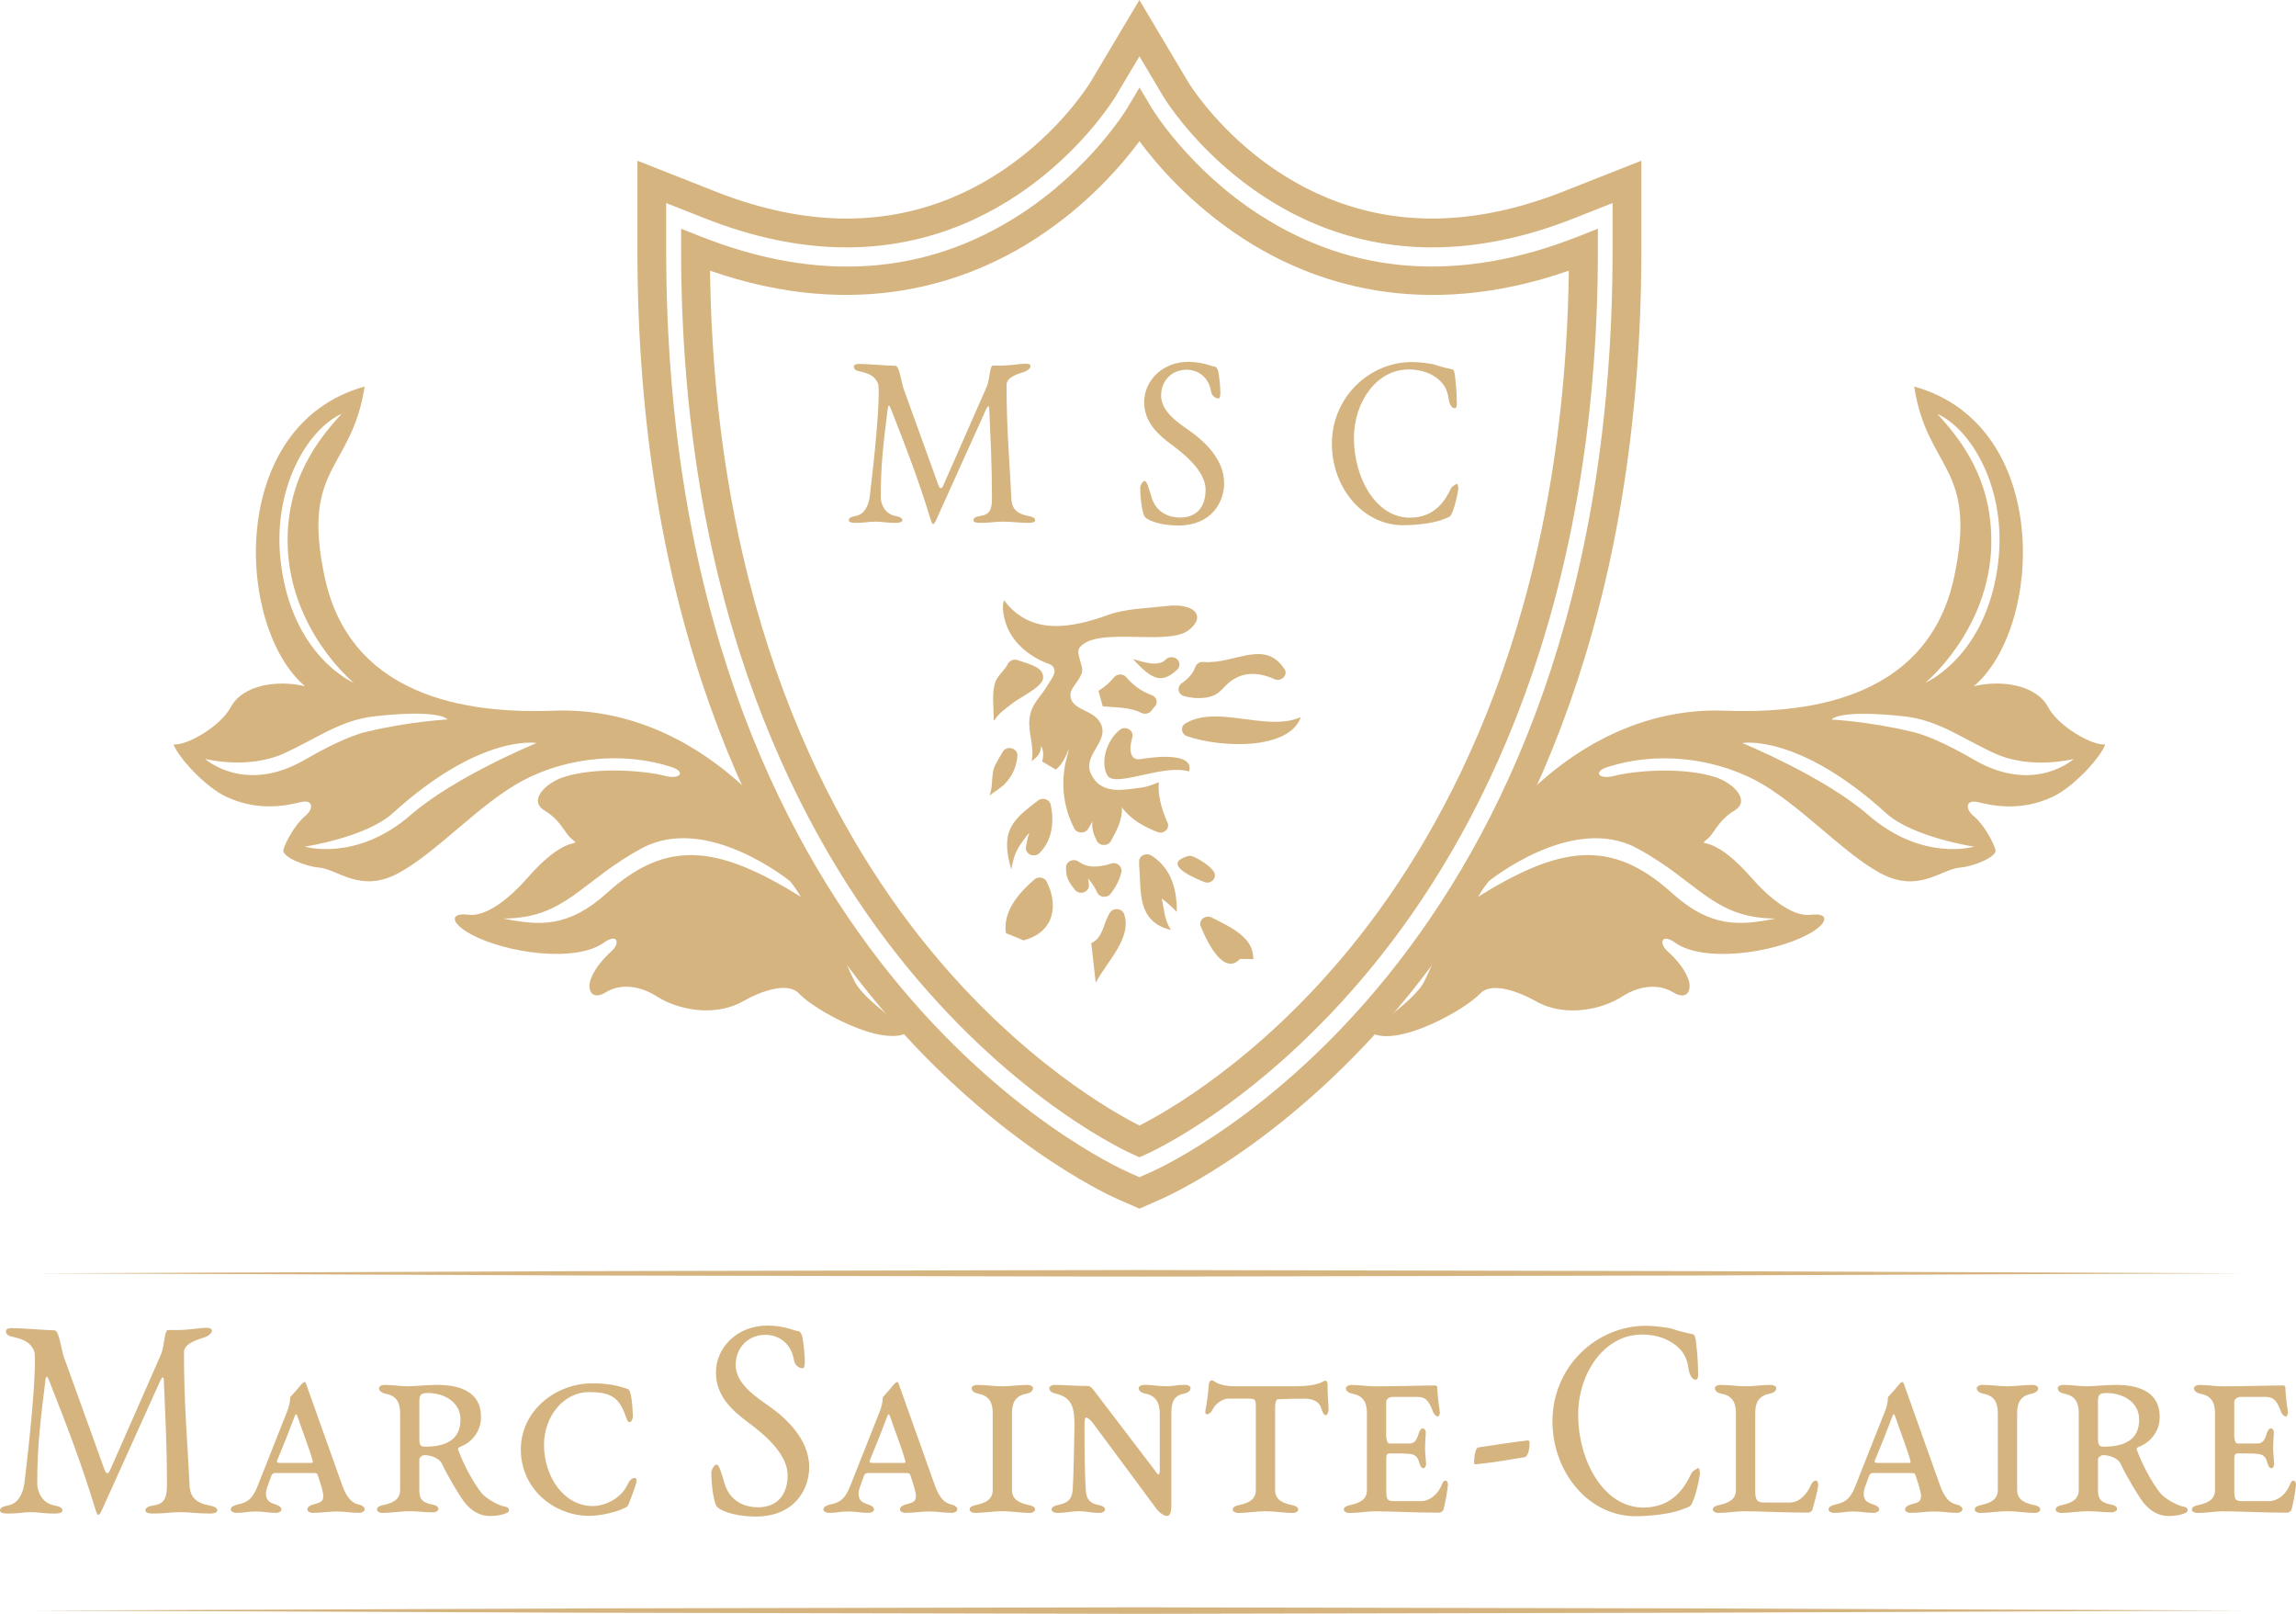<?xml version="1.0" encoding="UTF-8"?>
<svg id="Calque_2" xmlns="http://www.w3.org/2000/svg" viewBox="0 0 398.25 279.86">
    <defs>
        <style>
            .cls-1 {
            fill: #d5b480;
            }
        </style>
    </defs>
    <g id="Calque_2-2" data-name="Calque_2">
        <g id="Calque_2-2">
            <g id="Layer_1">
                <g>
                    <g>
                        <path class="cls-1"
                              d="M32.88,257.59c.09,2,1.11,3.02,3.34,3.46,1.02.19,1.47.44,1.47.88,0,.39-.54.54-1.29.54-2.41,0-3.16-.24-5.21-.24-1.83,0-2.27.24-4.68.24-.76,0-1.29-.15-1.29-.54,0-.44.45-.73,1.47-.88,1.74-.24,2.27-1.22,2.27-3.51,0-7.01-.27-11.34-.53-17.92,0-.54-.09-.78-.22-.78-.09,0-.27.29-.49.78l-9.89,21.91c-.36.83-.58,1.17-.76,1.17-.22,0-.4-.54-.62-1.27-2.32-7.6-4.63-13.63-7.98-22.15-.27-.68-.49-.73-.58,0-.85,6.87-1.43,11.35-1.43,17.97,0,1.27.71,3.36,2.9,3.8,1.03.19,1.47.44,1.47.88,0,.39-.54.54-1.29.54-2.41,0-2.54-.24-4.19-.24s-1.65.24-4.06.24c-.76,0-1.29-.15-1.29-.54,0-.44.45-.68,1.47-.88,2.23-.44,2.67-3.17,2.76-3.8,1.07-8.76,1.83-17.14,1.83-21.23,0-.49-.04-.83-.04-1.12,0-.54-.18-.93-.67-1.56-.89-1.12-2.63-1.36-3.7-1.66-.27-.1-.62-.39-.62-.83,0-.49.76-.54,1.02-.54,1.65,0,6.24.39,7.4.39.8,0,1.16,3.21,1.6,4.53l7.04,19.52c.18.49.36.73.54.73.13,0,.31-.19.49-.58l8.78-19.96c.67-1.56.58-4.29,1.25-4.29h1.6c1.92,0,4.06-.39,4.95-.39h.13c.27,0,.94.05.94.49,0,.54-.89,1.02-1.16,1.12-1.52.49-3.7,1.12-3.7,2.68,0,9.06.62,15.68.98,23.03h0Z"/>
                        <path class="cls-1"
                              d="M63.24,261.77c0,.39-.58.58-.89.58-1.74,0-2.36-.24-3.92-.24s-2.5.24-4.23.24c-.31,0-.89-.19-.89-.58,0-.49.54-.73,1.03-.88,1.25-.34,1.74-.44,1.74-1.51,0-.63-.54-2.34-.98-3.6-.09-.29-.22-.34-.85-.34h-6.51c-.36,0-.54.15-.71.58-.62,1.75-.89,2.24-.89,3.02,0,1.27.76,1.56,1.65,1.85.49.19,1.02.39,1.02.88,0,.39-.58.58-.89.58-1.74,0-2.05-.24-3.61-.24s-1.65.24-3.39.24c-.31,0-.89-.19-.89-.58,0-.49.54-.68,1.03-.83,1.38-.34,2.54-.49,3.61-3.21l5.17-13.05c.62-1.61.4-2.29.54-2.43.4-.44,1.47-1.66,1.74-2,.36-.44.58-.58.71-.58.18,0,.22.15.31.44l6.02,16.9c.58,1.66,1.29,3.51,3.08,3.9.49.1,1.03.39,1.03.88l-.03-.02h0ZM48.09,253.2c-.18.44.04.49.58.49h5.17c.45,0,.49,0,.36-.49-.31-1.31-2.05-5.89-2.54-7.4-.27-.73-.36-.73-.62,0-.76,2.04-1.96,5.06-2.94,7.4h-.01Z"/>
                        <path class="cls-1"
                              d="M74.97,260.9c.49.1,1.07.29,1.07.78,0,.39-.58.58-.89.58-1.74,0-2.45-.19-4.06-.19-1.87,0-3.08.29-4.81.29-.31,0-.89-.19-.89-.58,0-.49.58-.68,1.07-.78,1.56-.34,2.94-.88,2.94-2.63v-13.29c0-2-.71-3.07-2.59-3.41-.53-.1-1.07-.44-1.07-.93,0-.39.58-.58.89-.58,1.74,0,2.58.24,4.14.24,1.25,0,3.3-.24,5.13-.24,3.88,0,7.53,1.22,7.53,5.5.04,2.87-2,4.67-3.65,5.26-.27.1-.4.29-.31.49.89,2.48,2.63,5.7,4.01,7.45.98,1.22,3.3,2.29,4.01,2.39.31.05.8.15.8.68,0,.58-1.92.97-3.3.97-1.78,0-3.3-.93-4.46-2.43-.89-1.17-2.94-4.63-3.92-6.72-.36-.73-1.65-1.41-2.99-1.41-.31,0-.89.34-.89.78v5.26c0,1.75.67,2.19,2.23,2.53h0ZM72.74,249.65c0,1.17.4,1.22,1.11,1.22,3.39,0,6.06-1.17,6.02-4.72,0-3.07-2.9-4.58-5.62-4.58-1.16,0-1.51.24-1.51,1.36,0,0,0,6.72,0,6.72Z"/>
                        <path class="cls-1"
                              d="M108.98,240.93c.54.19.76,3.21.8,4.72,0,.29-.22.97-.58.97s-.49-.54-.76-1.27c-1.11-3.16-2.76-3.94-6.28-3.94-4.46,0-7.8,4.28-7.8,9.15,0,5.5,3.43,10.61,8.47,10.61,2.18,0,4.95-1.36,6.06-3.8.27-.58.67-1.07,1.2-1.07.22,0,.31.1.31.58s-1.29,3.85-1.47,4.19c-.31.63-4.01,1.8-6.69,1.8-6.2,0-11.9-4.72-11.9-11.49s6.06-11.49,12.39-11.49c2.54,0,4.37.34,6.24,1.02v.02h.01Z"/>
                        <path class="cls-1"
                              d="M136.61,255.78c0-3.21-3.12-6.38-6.77-9.06-3.12-2.29-5.66-4.82-5.66-8.72,0-4.24,3.61-8.13,8.96-8.13,2.85,0,4.86.97,5.3.97.4,0,.67.63.76,1.12.04.15.4,2.58.4,4.09,0,.73-.09,1.22-.31,1.22-.85,0-1.43-.63-1.56-1.36-.45-2.82-2.5-4.43-4.99-4.43-2.76,0-5.13,2-5.13,5.26s3.65,5.6,5.93,7.21c2.54,1.8,6.82,5.5,6.82,10.47,0,3.9-2.58,8.57-9.27,8.57-3.25,0-5.21-.78-5.97-1.17-.58-.29-.85-.58-.94-.83-.49-1.12-.8-3.85-.8-5.6,0-.44.45-1.41.94-1.41.4,0,.89,1.66,1.34,3.21.85,2.97,3.25,4.19,5.84,4.19,3.34,0,5.12-2.19,5.12-5.6h0Z"/>
                        <path class="cls-1"
                              d="M166.03,261.77c0,.39-.58.58-.89.58-1.74,0-2.36-.24-3.92-.24s-2.5.24-4.23.24c-.31,0-.89-.19-.89-.58,0-.49.54-.73,1.03-.88,1.25-.34,1.74-.44,1.74-1.51,0-.63-.54-2.34-.98-3.6-.09-.29-.22-.34-.85-.34h-6.51c-.36,0-.54.15-.71.58-.62,1.75-.89,2.24-.89,3.02,0,1.27.76,1.56,1.65,1.85.49.19,1.02.39,1.02.88,0,.39-.58.58-.89.58-1.74,0-2.05-.24-3.61-.24s-1.65.24-3.39.24c-.31,0-.89-.19-.89-.58,0-.49.54-.68,1.03-.83,1.38-.34,2.54-.49,3.61-3.21l5.17-13.05c.62-1.61.4-2.29.54-2.43.4-.44,1.47-1.66,1.74-2,.36-.44.58-.58.71-.58.18,0,.22.15.31.44l6.02,16.9c.58,1.66,1.29,3.51,3.08,3.9.49.1,1.03.39,1.03.88l-.03-.02h0ZM150.88,253.2c-.18.44.04.49.58.49h5.17c.45,0,.49,0,.36-.49-.31-1.31-2.05-5.89-2.54-7.4-.27-.73-.36-.73-.62,0-.76,2.04-1.96,5.06-2.94,7.4h-.01Z"/>
                        <path class="cls-1"
                              d="M169.07,262.36c-.31,0-.89-.19-.89-.58,0-.49.58-.68,1.07-.78,1.56-.34,2.94-.88,2.94-2.63v-13.29c0-2-.71-3.07-2.59-3.41-.53-.1-1.07-.44-1.07-.93,0-.39.58-.58.89-.58,1.74,0,2.85.24,4.46.24s2.67-.24,4.41-.24c.31,0,.89.19.89.58,0,.49-.53.83-1.07.93-1.87.34-2.58,1.41-2.58,3.41v13.29c0,1.75,1.38,2.29,2.94,2.63.49.1,1.07.29,1.07.78,0,.39-.58.58-.89.58-1.74,0-2.9-.29-4.77-.29s-3.08.29-4.81.29h0Z"/>
                        <path class="cls-1"
                              d="M203.17,261.19c0,.97-.22,1.7-.71,1.7-.58,0-1.34-.54-1.92-1.31l-11.01-14.85c-.4-.54-.94-.92-1.11-.92-.22,0-.31.39-.31,1.31,0,4.38.04,8.52.22,11.25.13,1.75.71,2.29,2.27,2.63.49.1,1.07.29,1.07.78,0,.39-.58.58-.89.58-1.74,0-2.18-.29-3.61-.29-1.52,0-2.14.29-3.88.29-.31,0-.89-.19-.89-.58,0-.49.58-.68,1.07-.78,1.56-.34,2.45-.83,2.59-2.63.13-1.46.31-9.64.31-11.15,0-2.92-.31-4.92-3.3-5.55-.54-.1-1.07-.44-1.07-.93,0-.39.58-.58.89-.58,1.78,0,3.57.19,5.88.19.36,0,.67.39.94.73l10.65,13.97c.13.19.4.63.58.63.09,0,.22-.15.22-.63v-9.93c0-1.95-.71-3.12-2.58-3.46-.54-.1-1.07-.44-1.07-.93,0-.39.58-.58.89-.58,1.74,0,2.23.24,3.83.24s1.65-.24,3.39-.24c.31,0,.89.19.89.58,0,.49-.54.83-1.07.93-1.87.34-2.27,1.51-2.27,3.46v16.07h0Z"/>
                        <path class="cls-1"
                              d="M217.83,244.1c0-1.56-.13-1.56-1.6-1.56h-3.21c-.94,0-2.14.88-2.58,1.7-.18.39-.62,1.02-1.07,1.02-.22,0-.31-.15-.31-.39,0-.54.31-1.12.62-4.77.04-.73.45-.73.58-.73.27,0,1.03,1.02,3.79,1.02h10.83c3.97,0,4.68-.97,4.99-.97.22,0,.4.29.4.54,0,2.48.18,3.51.18,4.53,0,.19-.18.97-.54.93-.36-.05-.62-.83-.71-1.12-.18-.83-.94-1.75-2.9-1.75-1.56,0-4.1.05-4.64.1-.4.05-.49.83-.49,1.46v14.27c0,1.75,1.38,2.29,2.94,2.63.49.1,1.07.29,1.07.78,0,.39-.58.58-.89.58-1.74,0-2.9-.29-4.77-.29s-3.08.29-4.81.29c-.31,0-.89-.19-.89-.58,0-.49.58-.68,1.07-.78,1.56-.34,2.94-.88,2.94-2.63v-14.27h0Z"/>
                        <path class="cls-1"
                              d="M248.77,240.25c.18,0,.53.05.53.29.09,2.48.45,3.85.45,4.48,0,.19-.18.63-.36.63-.22,0-.62-.29-.85-.88-.62-1.61-1.11-2.53-2.67-2.53h-4.32c-.36,0-1.11.24-1.11.88v6.04c0,.34.22,1.17.49,1.17h3.52c.94,0,1.29-.63,1.65-1.8.09-.34.36-.83.67-.83.36,0,.58.44.54.73-.04.78-.13,1.95-.13,2.68,0,.88.13,1.75.18,2.68.04.29-.18.83-.45.83-.54,0-.71-.97-.8-1.17-.27-1.02-.94-1.22-1.43-1.31-.89-.1-2.18-.1-3.12-.1-.85,0-1.11-.05-1.11.88v5.4c0,1.75.13,2,1.47,2h4.46c1.83,0,3.12-1.41,3.7-2.82.09-.19.22-.73.62-.73s.45.49.45.78c-.13,1.31-.49,3.12-.76,4.19-.04.29-.45.58-.76.58-4.41,0-8.2-.24-11.28-.24-1.6.05-2.63.29-4.37.29-.31,0-.89-.19-.89-.58,0-.49.58-.68,1.07-.78,1.56-.34,2.94-.88,2.94-2.63v-13.29c0-2-.71-3.07-2.58-3.41-.54-.1-1.07-.44-1.07-.93,0-.39.58-.58.89-.58,1.74,0,2.58.24,4.15.24,3.92,0,8.25-.15,10.3-.15h-.02,0Z"/>
                        <path class="cls-1"
                              d="M255.68,253.64c0-1.07.27-2.58.71-2.63,2.85-.44,5.71-.88,8.56-1.22.18,0,.36.1.36.29,0,1.22-.22,2.53-.94,2.63-2.67.44-5.39.93-8.42,1.22-.22,0-.27-.1-.27-.29h0Z"/>
                        <path class="cls-1"
                              d="M294.46,254.61s.04-.05.09-.05c.18,0,.31.49.31.93,0,.15-.04.29-.04.39-.18,1.22-.8,3.94-1.47,5.06-.22.39-1.07.63-2.18,1.02-1.56.54-4.81.97-7.49.97-8.11,0-14.4-7.6-14.4-16.46,0-9.45,7.58-16.56,16.22-16.56,1.43,0,3.92.29,4.72.58.8.29,2.5.73,3.39.88.36.05.54.78.58,1.46.18,1.51.31,2.78.36,5.31.04.44-.04,1.17-.49,1.12-.49-.05-.98-.68-1.16-1.8-.22-1.95-1.03-3.02-1.56-3.55-.45-.49-2.45-2.48-6.55-2.48-6.55,0-11.05,6.72-11.05,13.88,0,7.94,4.37,16.12,11.32,16.12,4.99,0,7.13-3.41,8.29-5.89.27-.54.89-.73,1.11-.93h0Z"/>
                        <path class="cls-1"
                              d="M306.05,260.56h4.37c1.83,0,3.12-1.66,3.7-3.07.09-.19.4-.73.8-.73s.45.49.45.78c-.13,1.31-.71,3.12-.98,4.19-.04.29-.45.58-.76.58-4.41,0-8.2-.24-11.28-.24-1.6.05-2.63.29-4.37.29-.31,0-.89-.19-.89-.58,0-.49.58-.68,1.07-.78,1.56-.34,2.94-.88,2.94-2.63v-13.29c0-2-.71-3.07-2.58-3.41-.54-.1-1.07-.44-1.07-.93,0-.39.58-.58.89-.58,1.74,0,2.85.24,4.46.24s2.67-.24,4.41-.24c.31,0,.89.19.89.58,0,.49-.53.83-1.07.93-1.87.34-2.58,1.41-2.58,3.41v13.34c0,1.7.27,2.14,1.6,2.14h0Z"/>
                        <path class="cls-1"
                              d="M340.37,261.77c0,.39-.58.58-.89.58-1.74,0-2.36-.24-3.92-.24s-2.5.24-4.23.24c-.31,0-.89-.19-.89-.58,0-.49.54-.73,1.03-.88,1.25-.34,1.74-.44,1.74-1.51,0-.63-.54-2.34-.98-3.6-.09-.29-.22-.34-.85-.34h-6.51c-.36,0-.53.15-.71.58-.62,1.75-.89,2.24-.89,3.02,0,1.27.76,1.56,1.65,1.85.49.19,1.03.39,1.03.88,0,.39-.58.58-.89.58-1.74,0-2.05-.24-3.61-.24s-1.65.24-3.39.24c-.31,0-.89-.19-.89-.58,0-.49.54-.68,1.03-.83,1.38-.34,2.54-.49,3.61-3.21l5.17-13.05c.62-1.61.4-2.29.54-2.43.4-.44,1.47-1.66,1.74-2,.36-.44.58-.58.71-.58.18,0,.22.15.31.44l6.02,16.9c.58,1.66,1.29,3.51,3.08,3.9.49.1,1.03.39,1.03.88l-.04-.02h0ZM325.22,253.2c-.18.44.04.49.58.49h5.17c.45,0,.49,0,.36-.49-.31-1.31-2.05-5.89-2.54-7.4-.27-.73-.36-.73-.62,0-.76,2.04-1.96,5.06-2.94,7.4h0Z"/>
                        <path class="cls-1"
                              d="M343.41,262.36c-.31,0-.89-.19-.89-.58,0-.49.58-.68,1.07-.78,1.56-.34,2.94-.88,2.94-2.63v-13.29c0-2-.71-3.07-2.58-3.41-.54-.1-1.07-.44-1.07-.93,0-.39.58-.58.89-.58,1.74,0,2.85.24,4.46.24s2.67-.24,4.41-.24c.31,0,.89.19.89.58,0,.49-.53.83-1.07.93-1.87.34-2.58,1.41-2.58,3.41v13.29c0,1.75,1.38,2.29,2.94,2.63.49.1,1.07.29,1.07.78,0,.39-.58.58-.89.58-1.74,0-2.9-.29-4.77-.29s-3.08.29-4.81.29h-.01Z"/>
                        <path class="cls-1"
                              d="M366.14,260.9c.49.1,1.07.29,1.07.78,0,.39-.58.58-.89.58-1.74,0-2.45-.19-4.06-.19-1.87,0-3.08.29-4.81.29-.31,0-.89-.19-.89-.58,0-.49.58-.68,1.07-.78,1.56-.34,2.94-.88,2.94-2.63v-13.29c0-2-.71-3.07-2.58-3.41-.54-.1-1.07-.44-1.07-.93,0-.39.58-.58.89-.58,1.74,0,2.58.24,4.15.24,1.25,0,3.3-.24,5.12-.24,3.88,0,7.53,1.22,7.53,5.5.04,2.87-2.01,4.67-3.66,5.26-.27.1-.4.29-.31.49.89,2.48,2.63,5.7,4.01,7.45.98,1.22,3.3,2.29,4.01,2.39.31.05.8.15.8.68,0,.58-1.92.97-3.3.97-1.78,0-3.3-.93-4.46-2.43-.89-1.17-2.94-4.63-3.92-6.72-.36-.73-1.65-1.41-2.99-1.41-.31,0-.89.34-.89.78v5.26c0,1.75.67,2.19,2.23,2.53h0ZM363.91,249.65c0,1.17.4,1.22,1.11,1.22,3.39,0,6.06-1.17,6.02-4.72,0-3.07-2.9-4.58-5.62-4.58-1.16,0-1.52.24-1.52,1.36v6.72h.01Z"/>
                        <path class="cls-1"
                              d="M395.87,240.25c.18,0,.53.05.53.29.09,2.48.45,3.85.45,4.48,0,.19-.18.63-.36.63-.22,0-.62-.29-.85-.88-.62-1.61-1.11-2.53-2.67-2.53h-4.32c-.36,0-1.11.24-1.11.88v6.04c0,.34.22,1.17.49,1.17h3.52c.94,0,1.29-.63,1.65-1.8.09-.34.36-.83.67-.83.36,0,.58.44.54.73-.04.78-.13,1.95-.13,2.68,0,.88.13,1.75.18,2.68.04.29-.18.83-.45.83-.54,0-.71-.97-.8-1.17-.27-1.02-.94-1.22-1.43-1.31-.89-.1-2.18-.1-3.12-.1-.85,0-1.11-.05-1.11.88v5.4c0,1.75.13,2,1.47,2h4.46c1.83,0,3.12-1.41,3.7-2.82.09-.19.22-.73.62-.73s.45.49.45.78c-.13,1.31-.49,3.12-.76,4.19-.04.29-.45.58-.76.58-4.41,0-8.2-.24-11.28-.24-1.6.05-2.63.29-4.37.29-.31,0-.89-.19-.89-.58,0-.49.58-.68,1.07-.78,1.56-.34,2.94-.88,2.94-2.63v-13.29c0-2-.71-3.07-2.58-3.41-.54-.1-1.07-.44-1.07-.93,0-.39.58-.58.89-.58,1.74,0,2.58.24,4.15.24,3.92,0,8.25-.15,10.3-.15h-.02Z"/>
                    </g>
                    <polygon class="cls-1"
                             points="101.84 220.43 6.03 220.81 101.84 221.19 197.65 221.38 293.45 221.19 389.26 220.81 293.45 220.43 197.65 220.24 101.84 220.43"/>
                    <polygon class="cls-1"
                             points="101.84 278.92 6.03 279.29 101.84 279.67 197.65 279.86 293.45 279.67 389.26 279.29 293.45 278.92 197.65 278.73 101.84 278.92"/>
                    <path class="cls-1"
                          d="M197.65,209.6l-3.84-1.68c-3.4-1.5-83.25-38.08-83.25-164.58v-15.47l13.56,5.35c7.87,3.11,15.51,4.68,22.72,4.68,27.54,0,41.72-22.69,42.31-23.66l8.48-14.24,8.49,14.27c.58.94,14.77,23.63,42.29,23.63,7.22,0,14.86-1.58,22.72-4.68l13.57-5.35v15.47c0,126.61-79.85,163.09-83.25,164.58l-3.82,1.68h.02,0ZM195.82,203.34l1.82.8,1.81-.8c3.28-1.44,80.26-36.62,80.26-160.01v-8.12l-6.73,2.66c-8.44,3.34-16.7,5.03-24.55,5.03-30.3,0-45.93-24.99-46.58-26.05l-4.21-7.08-4.2,7.05c-.67,1.09-16.29,26.08-46.6,26.08-7.84,0-16.1-1.69-24.56-5.03l-6.73-2.66v8.12c0,123.24,76.94,158.54,80.26,160h.01Z"/>
                    <path class="cls-1"
                          d="M197.64,200.68l-1-.44c-.81-.35-20.03-8.96-39.43-32.7-17.82-21.8-39.07-61.05-39.07-124.2v-3.67l3.42,1.35c20.41,8.06,39.05,6.76,55.4-3.84,12.23-7.93,18.48-18.28,18.54-18.39l2.15-3.61,2.15,3.61c.1.17,6.46,10.61,18.71,18.49,16.31,10.5,34.89,11.76,55.23,3.73l3.42-1.35v3.67c0,63.16-21.24,102.4-39.07,124.2-19.41,23.74-38.62,32.35-39.43,32.7l-1,.44h-.02ZM123.16,46.94c.78,59.41,20.84,96.47,37.73,117.21,16.2,19.9,32.59,28.94,36.75,31.03,4.16-2.09,20.55-11.13,36.75-31.03,16.88-20.74,36.95-57.79,37.73-117.21-25.67,8.93-44.8,2.02-56.51-5.58-9.05-5.87-15.02-12.89-17.97-16.87-2.94,3.98-8.91,11-17.97,16.87-11.71,7.59-30.85,14.5-56.51,5.58h0Z"/>
                    <path class="cls-1"
                          d="M256.64,172.4c1.94-2.22,6.57-.57,9.84,1.27,5.17,2.89,11.62,1.24,14.79-.8,3.18-2.05,6.46-2.3,8.98-.77,2.5,1.52,3.29-.57,2.56-2.38-.69-1.81-2.15-3.48-3.62-4.81-1.48-1.34-.99-3.13,1.36-1.44,4.94,3.53,17.01,1.82,23.03-1.42,3.78-2.03,3.66-3.83.52-3.41-3.15.42-7.26-2.94-10.32-6.44-3.07-3.5-5.13-4.85-6.61-5.53-1.5-.69-2.24-.22-1.03-1.17s1.84-3.22,4.71-4.94c2.88-1.73-.22-4.8-3.31-5.79-6.08-1.93-14.61-.99-17.46-.24s-3.76-.69-1.32-1.49c8.42-2.75,18.09-1.69,25.63,2.22,7.54,3.93,15.13,12.59,21.77,16.16,6.65,3.58,10.54-.72,13.82-.97,2.28-.17,6.43-1.86,6.15-3.04-.27-1.14-1.97-4.4-3.76-5.86-1.53-1.25-1.48-2.98.75-2.44,2.22.53,7.17,1.71,12.81-.88,3.76-1.73,8.45-6.91,9.24-9.14-2.29.25-8.14-3.14-9.89-6.42-2.13-3.98-8.21-4.8-12.91-3.67,11.98-10.12,13.63-45.31-10.35-51.97,2.29,14.67,11.05,13.7,6.94,33.01-4.75,22.32-27.6,23.65-39.86,23.2-12.1-.44-24.69,4.51-35.67,15.98-10.97,11.5-11.87,22.26-16.47,31.12-1.64,3.17-9.01,7.91-9.11,8.77,4.59,2.52,16.13-3.93,18.76-6.7M345.39,94.56c.29-11.44-5.42-18.52-9.37-22.79,5.84,2.59,12.13,12.89,10.57,25.8-1.97,16.31-12.62,20.82-12.62,20.82,0,0,11.03-9.03,11.43-23.83M330.27,124.22c6,.66,10.06,3.85,15.75,6.44,6.32,2.88,13.69.95,13.69.95,0,0-6.8,6.21-17.26.17-2.95-1.71-7.32-4.05-10.66-4.85-7.6-1.83-14.1-2.15-14.1-2.15,0,0,1.09-1.82,12.59-.55M324.03,141.31c-7.66-6.66-21.83-12.46-21.83-12.46,0,0,9.62-1.74,24.96,12.17,4.63,4.2,15.26,5.8,15.26,5.8,0,0-8.96,2.7-18.39-5.51M258.2,152.85s14.47-11.83,25.73-5.76c10.63,5.72,13.15,12.15,24.05,12.2-6.29,1.26-11.3,1.6-17.95-4.41-10.56-9.53-19.39-8.26-33.86.76.13-.32,2.03-2.79,2.03-2.79"/>
                    <path class="cls-1"
                          d="M157.41,179.1c-.1-.86-7.47-5.6-9.1-8.77-4.6-8.86-5.51-19.62-16.47-31.11-10.98-11.47-23.57-16.42-35.67-15.98-12.26.45-35.12-.87-39.86-23.2-4.11-19.31,4.66-18.34,6.94-33.01-23.98,6.66-22.33,41.85-10.34,51.97-4.7-1.12-10.78-.31-12.91,3.67-1.75,3.28-7.61,6.67-9.89,6.42.79,2.22,5.48,7.41,9.24,9.13,5.63,2.59,10.59,1.42,12.81.88,2.23-.54,2.28,1.2.75,2.44-1.79,1.46-3.49,4.72-3.76,5.86-.28,1.19,3.87,2.87,6.15,3.04,3.28.25,7.17,4.56,13.82.97,6.65-3.57,14.24-12.23,21.77-16.16,7.54-3.91,17.22-4.97,25.64-2.22,2.44.8,1.54,2.24-1.31,1.49s-11.38-1.69-17.46.24c-3.09.99-6.19,4.07-3.31,5.79,2.87,1.72,3.5,3.99,4.72,4.94,1.21.95.46.48-1.02,1.17-1.48.68-3.54,2.03-6.61,5.53-3.06,3.5-7.17,6.86-10.32,6.44-3.14-.42-3.26,1.37.52,3.41,6.01,3.24,18.08,4.96,23.02,1.42,2.35-1.69,2.84.1,1.36,1.44-1.47,1.34-2.93,3-3.62,4.81-.73,1.81.06,3.9,2.56,2.38,2.52-1.53,5.8-1.27,8.98.77,3.17,2.04,9.62,3.69,14.79.8,3.27-1.84,7.9-3.5,9.85-1.28,2.62,2.77,14.16,9.23,18.75,6.7M61.33,118.39s-10.66-4.52-12.62-20.83c-1.57-12.91,4.73-23.2,10.56-25.8-3.95,4.27-9.67,11.35-9.37,22.79.41,14.8,11.43,23.83,11.43,23.83M77.61,124.77s-6.51.32-14.11,2.15c-3.34.8-7.71,3.15-10.66,4.85-10.46,6.05-17.27-.17-17.27-.17,0,0,7.36,1.92,13.69-.95,5.69-2.59,9.75-5.77,15.75-6.44,11.51-1.27,12.6.55,12.6.55M52.86,146.82s10.63-1.6,15.26-5.8c15.34-13.91,24.96-12.17,24.96-12.17,0,0-14.17,5.8-21.82,12.46-9.44,8.21-18.4,5.51-18.4,5.51M139.11,155.64c-14.47-9.01-23.3-10.29-33.86-.76-6.66,6.01-11.66,5.67-17.95,4.41,10.9-.05,13.42-6.48,24.05-12.2,11.27-6.08,25.73,5.76,25.73,5.76,0,0,1.9,2.47,2.03,2.79"/>
                    <g>
                        <path class="cls-1"
                              d="M175.42,86.5c.08,1.71.96,2.59,2.87,2.96.88.17,1.26.38,1.26.75,0,.33-.46.46-1.11.46-2.06,0-2.71-.21-4.47-.21-1.57,0-1.95.21-4.01.21-.65,0-1.11-.12-1.11-.46,0-.38.38-.63,1.26-.75,1.49-.21,1.95-1.04,1.95-3,0-6.01-.23-9.72-.46-15.36,0-.46-.08-.67-.19-.67-.08,0-.23.25-.42.67l-8.48,18.78c-.3.71-.5,1-.65,1-.19,0-.34-.46-.53-1.09-1.99-6.51-3.97-11.69-6.84-18.99-.23-.58-.42-.63-.5,0-.73,5.88-1.22,9.72-1.22,15.4,0,1.08.61,2.88,2.48,3.26.88.17,1.26.38,1.26.75,0,.33-.46.46-1.11.46-2.06,0-2.18-.21-3.59-.21s-1.41.21-3.48.21c-.65,0-1.11-.12-1.11-.46,0-.38.38-.58,1.26-.75,1.91-.38,2.29-2.71,2.37-3.26.92-7.51,1.57-14.69,1.57-18.2,0-.42-.04-.71-.04-.96,0-.46-.15-.79-.57-1.34-.76-.96-2.25-1.17-3.17-1.42-.23-.08-.54-.33-.54-.71,0-.42.65-.46.88-.46,1.41,0,5.35.33,6.34.33.69,0,.99,2.75,1.38,3.88l6.04,16.73c.15.42.31.63.46.63.12,0,.27-.17.42-.5l7.53-17.11c.57-1.34.5-3.67,1.07-3.67h1.38c1.64,0,3.48-.33,4.24-.33h.11c.23,0,.8.04.8.42,0,.46-.76.88-.99.96-1.3.42-3.17.96-3.17,2.3,0,7.76.54,13.44.84,19.74h-.01Z"/>
                        <path class="cls-1"
                              d="M209.12,84.95c0-2.75-2.67-5.47-5.81-7.76-2.67-1.96-4.85-4.13-4.85-7.47,0-3.63,3.09-6.97,7.68-6.97,2.45,0,4.16.83,4.55.83.34,0,.57.54.65.96.04.12.34,2.21.34,3.51,0,.63-.08,1.04-.27,1.04-.73,0-1.22-.54-1.34-1.17-.38-2.42-2.14-3.8-4.28-3.8-2.37,0-4.39,1.71-4.39,4.51s3.13,4.8,5.08,6.18c2.18,1.54,5.85,4.72,5.85,8.97,0,3.34-2.22,7.35-7.95,7.35-2.79,0-4.47-.67-5.12-1-.5-.25-.73-.5-.8-.71-.42-.96-.69-3.3-.69-4.8,0-.38.38-1.21.8-1.21.34,0,.76,1.42,1.15,2.75.73,2.55,2.79,3.59,5,3.59,2.87,0,4.39-1.88,4.39-4.8h.01Z"/>
                        <path class="cls-1"
                              d="M252.6,83.95s.04-.04.08-.04c.15,0,.27.42.27.79,0,.13-.04.25-.04.33-.15,1.04-.69,3.38-1.26,4.34-.19.33-.92.54-1.87.88-1.34.46-4.13.83-6.42.83-6.95,0-12.34-6.51-12.34-14.11,0-8.1,6.5-14.19,13.91-14.19,1.22,0,3.36.25,4.05.5s2.14.63,2.9.75c.3.04.46.67.5,1.25.15,1.29.27,2.38.31,4.55.04.38-.04,1-.42.96-.42-.04-.84-.58-.99-1.54-.19-1.67-.88-2.59-1.34-3.05-.38-.42-2.1-2.13-5.62-2.13-5.62,0-9.48,5.76-9.48,11.89,0,6.8,3.74,13.81,9.71,13.81,4.28,0,6.11-2.92,7.11-5.05.23-.46.76-.63.96-.79l-.02.02h0Z"/>
                    </g>
                    <path class="cls-1"
                          d="M206.26,133.78c-4.22-1.24-11.4,2.22-13.72,1.12-.18-.09-.33-.24-.44-.41-1.3-2.14-.22-6.08,2.15-7.94.99-.78,2.48.13,2.16,1.3-.32,1.17-.56,2.45.03,3.34.27.4.82.56,1.31.47,3.31-.58,9.42-1.04,8.5,2.13"/>
                    <path class="cls-1"
                          d="M173.93,130.37c.71-1.2,2.67-.62,2.54.75-.17,1.72-.73,3.36-2.29,4.92-.7.69-1.76,1.3-2.57,1.93.75-1.76.2-3.6,1-5.26.26-.55.76-1.4,1.32-2.35"/>
                    <path class="cls-1"
                          d="M174.78,115.2c.3-.63,1.02-.97,1.72-.73,2.1.73,4.67,1.25,4.42,3.2-.19,1.52-4.12,3.32-5.42,4.37-1.13.91-2.22,1.6-2.99,2.81,0-.07-.16.15-.16.13.06-2.07-.41-4.87.34-6.81.41-1.06,1.62-2,2.08-2.96"/>
                    <path class="cls-1"
                          d="M187.21,112.42c-.59.82.64,2.99.5,3.98-.19,1.36-1.96,2.82-2.03,3.91-.18,3.07,4.21,2.51,5.36,5.43,1.19,3.02-3.35,5.27-1.78,8.52,1.73,3.6,5.52,2.75,8.96,2.28.96-.13,2-.61,2.9-.92-.04.02-.1.05-.1.05-.26,1.84.39,4.6,1.48,6.94.49,1.05-.62,2.13-1.76,1.67-2.34-.95-4.48-2.07-6.15-4.27v.13c.09,2.09-.89,3.87-1.91,5.72-.52.94-1.97.9-2.45-.07-.55-1.11-.93-2.26-.73-3.34-.22.38-.49.81-.75,1.26-.52.89-1.93.89-2.4-.03-1.71-3.32-2.25-6.74-1.7-10.52.17-1.14.55-2.23.78-3.38-.56,1.41-1.16,2.79-2.3,3.68-1.18-.7-1.19-.71-2.37-1.41.25-.89.29-1.82-.18-2.71-.02,1.14-.52,1.86-1.66,2.66.59-2.48-.66-4.94-.34-7.45.32-2.55,1.89-3.6,3.13-5.72.5-.87,1.06-1.47,1.2-2.29.1-.59-.29-1.15-.89-1.37-3.82-1.39-6.79-4.11-7.71-7.59-.32-1.2-.5-2.29-.18-3.51,4.6,6.1,11.41,4.98,18.21,2.52,2.87-1.04,6.75-1.12,9.99-1.5,5.03-.59,6.94,1.9,3.76,4.25-3.7,2.74-16.11-.84-18.9,3.06"/>
                    <path class="cls-1"
                          d="M174.48,161.82c-.57-3.84,2.34-7.07,4.94-9.31.65-.57,1.74-.39,2.12.37,2.02,3.93,1.49,8.73-3.99,10.19"/>
                    <path class="cls-1"
                          d="M182.25,139.56c.67,3.01.22,6.27-1.97,8.39-.92.89-2.54.13-2.32-1.09.14-.81.28-1.62.57-2.43-.28.25-.68.84-.88,1.09-1.4,1.91-1.79,2.8-2.24,5.25-2.03-6.84.34-8.64,4.64-11.95.79-.61,2-.21,2.21.74"/>
                    <path class="cls-1"
                          d="M192.64,154.99c-.64.82-1.97.66-2.37-.29-.36-.84-.91-1.63-1.55-2.39.1.41.15.8.16,1.19.06,1.25-1.66,1.8-2.45.79-.59-.76-1.17-1.52-1.38-2.39-.13-.5-.15-1-.15-1.49,0-1.02,1.25-1.62,2.14-1.02.77.53,1.66.9,2.8.88.8,0,1.96-.19,2.89-.52.98-.35,1.97.5,1.78,1.44-.27,1.33-.97,2.65-1.86,3.8"/>
                    <path class="cls-1"
                          d="M189.28,163.57c2.17-1.02,2.06-3.57,3.28-5.35.59-.87,2.06-.71,2.41.26,1.48,4.08-2.99,8.29-4.91,11.94"/>
                    <path class="cls-1"
                          d="M197.89,123.59c-1.92-.98-4.34-.88-6.61-1.1-.37-1.32-.38-1.36-.75-2.68,1.02-.65,2-1.47,2.65-2.3.54-.68,1.61-.75,2.17-.08,1.11,1.34,2.62,2.47,4.39,3.1.86.31,1.18,1.3.59,1.96-.23.25-.44.51-.64.78-.41.53-1.18.64-1.8.32"/>
                    <path class="cls-1" d="M194.03,147.78c.13.17.21.33.24.49-.07-.17-.15-.33-.24-.49"/>
                    <path class="cls-1"
                          d="M203.12,161.27c-5.99-1.39-5.14-6.82-5.5-10.73-.04-.39-.03-.77-.04-1.13-.02-1.03,1.23-1.62,2.15-1.04,3.8,2.39,4.44,6.66,4.39,9.78-.77-.84-1.66-1.61-2.61-2.33.42,1.87.44,3.74,1.61,5.45"/>
                    <path class="cls-1"
                          d="M203.3,113.97h.03c1.15.07,1.67,1.4.86,2.15-2.76,2.56-4.39,1.72-7.68-1.83,1.86.51,4.42,1.46,5.75.03.25-.27.66-.37,1.05-.35"/>
                    <path class="cls-1" d="M201.16,135.6v.02h-.03s.02-.02.02-.03h0"/>
                    <path class="cls-1" d="M204.59,145.82s-.02-.02-.03-.04c.03.02.05.02.08.04.06.06.04.06-.05,0"/>
                    <path class="cls-1"
                          d="M214.56,117.47c-2.92,1.41-2.44,3.61-6.8,3.59-.77,0-1.54-.15-2.3-.33-1.14-.27-1.41-1.62-.46-2.27,1.07-.72,1.92-1.62,2.32-2.78.2-.57.75-.95,1.4-.89,5.16.44,10.1-3.66,13.57.55.18.22.35.45.51.69.67,1.03-.58,2.28-1.75,1.74-2.04-.94-4.41-1.31-6.49-.3"/>
                    <path class="cls-1"
                          d="M208.86,152.94c-3.1-1.23-6.86-3.23-2.9-4.46.32-.09.67-.08.97.05,1.36.59,2.59,1.42,3.48,2.44.9,1.03-.23,2.5-1.55,1.98"/>
                    <path class="cls-1"
                          d="M215.09,166.29c-2.58,2.79-5.34-1.99-6.82-5.64-.44-1.09.82-2.09,1.92-1.53,3.44,1.76,7.25,3.44,7.21,7.2"/>
                    <path class="cls-1"
                          d="M225.63,124.36c-1.96,5.63-13.47,5.43-19.72,3.31-1.04-.35-1.22-1.69-.28-2.23,5.63-3.29,14.05,1.54,20-1.08"/>
                </g>
            </g>
        </g>
    </g>
</svg>